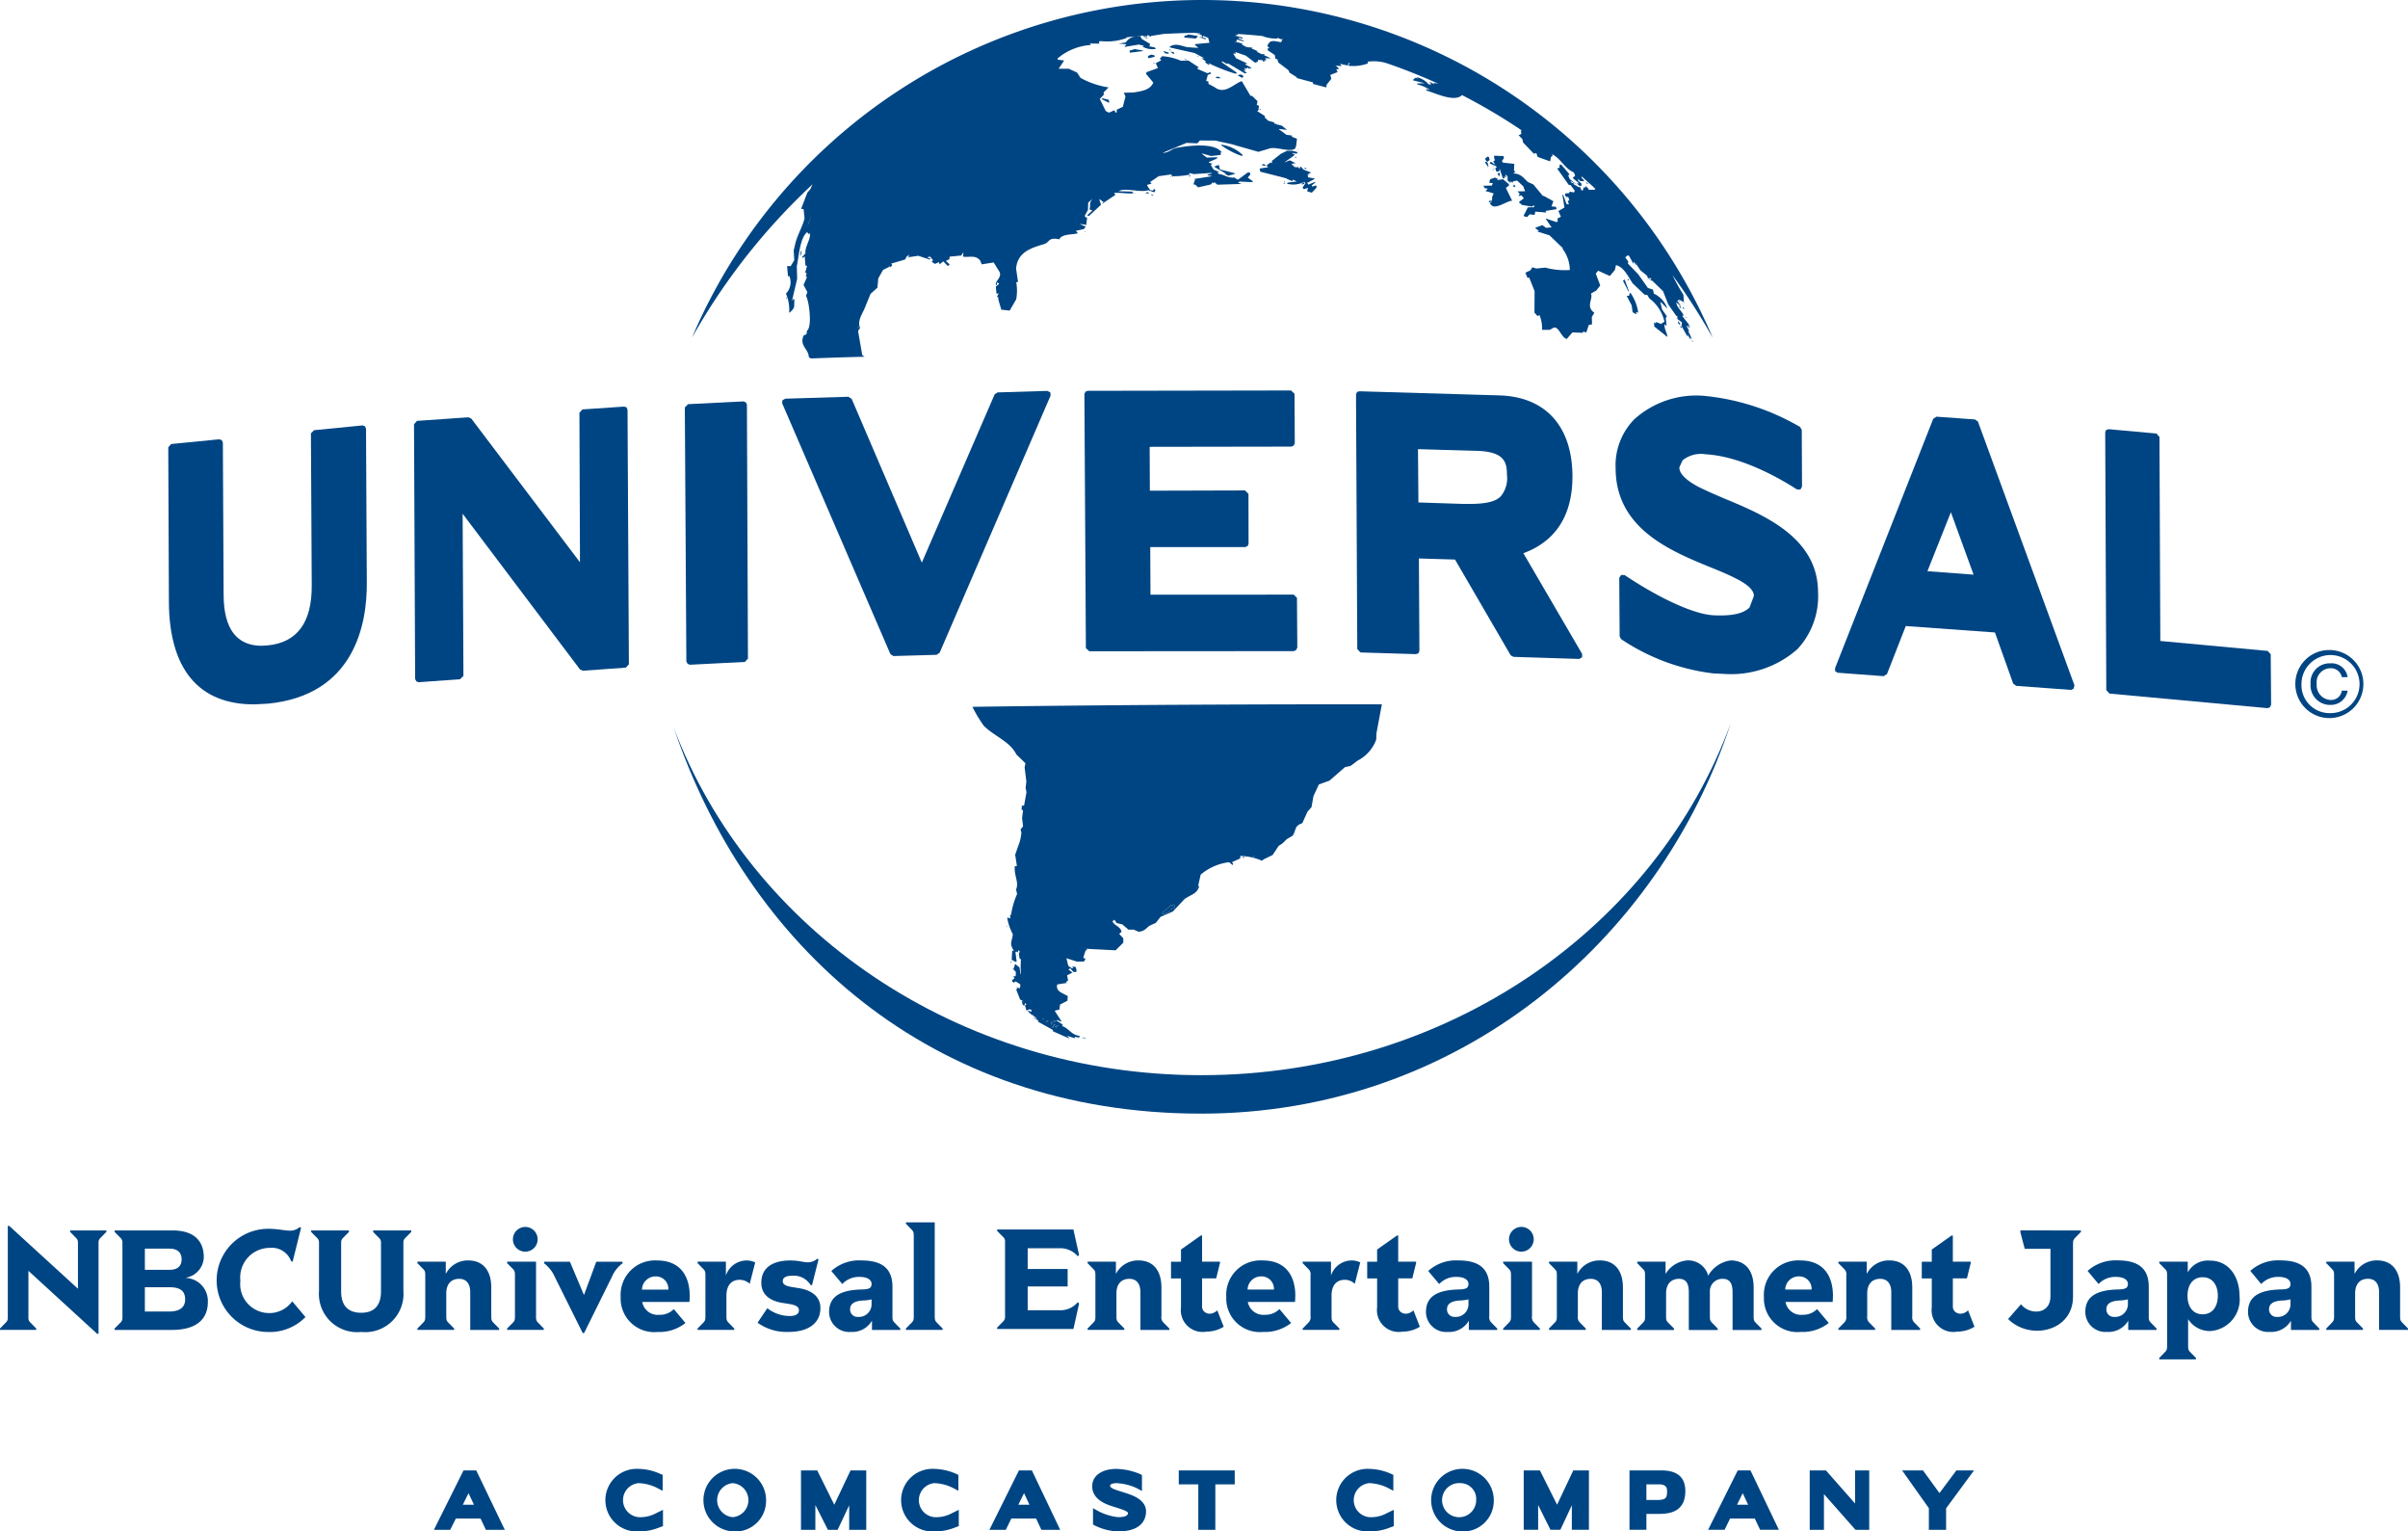 <svg xmlns="http://www.w3.org/2000/svg" width="64.255mm" height="40.852mm" viewBox="0 0 182.14 115.8"><defs><style>.a{fill:#004583;}</style></defs><title>logo_ubc</title><path class="a" d="M38.183,115.679H36.75l-.4-.852H34.482l-.43.852H32.82l2.24-4.491h.964ZM35.009,113.78h.842l-.412-.872Zm13.297,2.02a2.369,2.369,0,1,1,0-4.729,4.142,4.142,0,0,1,1.649.382l.168.073v1.2l-.413-.211a3.378,3.378,0,0,0-1.403-.366,1.29,1.29,0,0,0,0,2.571,2.509,2.509,0,0,0,1.326-.301l.515-.253v1.234l-.249.09a4.069,4.069,0,0,1-1.592.309m7.121,0a2.369,2.369,0,1,1,2.518-2.362A2.32,2.32,0,0,1,55.427,115.8m0-3.65a1.29,1.29,0,0,0,0,2.571,1.29,1.29,0,0,0,0-2.571m10.097,3.529h-1.292v-1.855l-.874,1.855H62.622l-.948-1.874v1.874H60.586v-4.491h1.23l1.289,2.593,1.229-2.593h1.189Zm5.151.121a2.369,2.369,0,1,1,0-4.729,4.272,4.272,0,0,1,1.663.382l.153.073v1.2l-.402-.211a3.384,3.384,0,0,0-1.414-.366,1.291,1.291,0,0,0,0,2.571,2.482,2.482,0,0,0,1.33-.301l.517-.253v1.234l-.251.09a4.077,4.077,0,0,1-1.596.309m9.518-.121H78.77l-.4-.852h-1.874l-.417.852h-1.24l2.233-4.491h.98ZM77.027,113.78h.84l-.408-.872Zm7.542,2.02a4.254,4.254,0,0,1-1.74-.44l-.153-.08v-1.236l.408.225a4.184,4.184,0,0,0,1.485.452c.346,0,.752-.054.752-.311,0-.142-.597-.329-.997-.45l-.059-.02c-.531-.159-1.651-.52-1.651-1.553,0-.797.719-1.315,1.843-1.315a4.921,4.921,0,0,1,1.768.386l.153.076v1.207l-.402-.215a4.074,4.074,0,0,0-1.519-.376c-.286,0-.492.084-.492.192,0,.192.443.321.868.452.147.049.299.094.439.143.423.143,1.414.482,1.414,1.356,0,.454-.206,1.507-2.117,1.507m7.358-.121H90.639v-3.437H89.161v-1.055h4.234v1.055H91.928Zm11.642.121a2.368,2.368,0,1,1,0-4.729,4.243,4.243,0,0,1,1.669.382l.153.073v1.2l-.4-.211a3.429,3.429,0,0,0-1.422-.366,1.291,1.291,0,0,0,0,2.571,2.446,2.446,0,0,0,1.332-.301l.525-.253v1.234l-.247.09a4.129,4.129,0,0,1-1.61.309m6.899,0a2.369,2.369,0,1,1,2.521-2.362,2.321,2.321,0,0,1-2.521,2.362m0-3.65a1.29,1.29,0,1,0,1.189,1.288,1.193,1.193,0,0,0-1.189-1.288m9.717,3.529h-1.292v-1.855l-.868,1.855h-.748l-.933-1.874v1.874h-1.09v-4.491h1.225l1.298,2.593,1.226-2.593h1.183Zm4.348,0h-1.279v-4.491h2.426c1.195,0,1.798.529,1.798,1.557,0,1.554-1.14,1.73-1.992,1.73h-.952Zm0-2.254h.74c.73,0,.825-.129.825-.681,0-.232-.069-.502-.599-.502h-.967Zm10.021,2.254h-1.419l-.402-.852h-1.869l-.419.852h-1.245l2.242-4.491h.964ZM131.39,113.78h.838l-.41-.872Zm9.997,1.899h-1.038l-2.387-2.703v2.703h-1.077v-4.491h1.229l2.202,2.499v-2.499h1.071Zm5.815,0h-1.304v-1.637l-2.022-2.854h1.58l1.244,1.712,1.279-1.712h1.334l-2.112,2.867Z"/><path class="a" d="M95.575,64.986l.686-.335.462-.699c.428-.225.395-.35.693-.552l.363-.208c.305-.497.104-.724.726-.946l.393-.87.304-.344.149-.838.409-.877.803-.29L101.742,58l.413-.084.541-.406a2.896,2.896,0,0,0,1.4-1.582l.017-.474.41-2.195c-17.775-.024-30.966.189-30.966.189a9.556,9.556,0,0,0,.866,1.444c.769.765,1.986,1.183,2.454,2.158l.685.664-.061.309.133,1.07-.059.495.069.316L77.459,60.916h-.164l-.022.329h.112l-.077.625.077.611-.188.234.06.241a3.349,3.349,0,0,1-.243,1.022l-.226.652.131.854-.161.022c-.055.774.331,1.189.096,1.764l.08.329a6.113,6.113,0,0,0-.462,1.594l-.062-.041.002.297-.21-.066-.015.03a4.037,4.037,0,0,0,.419,1.22c-.017.499-.305.646.054,1.212v.088l-.097-.075-.039.719.319.164.055-.027-.09-.721.056-.041.137.064h.03l-.04-.082.04-.088.123.127-.086.092.045.398.11.086a7.482,7.482,0,0,0,0,1.107h-.034l-.076-.507-.331-.262-.129.417.19.185-.02.33H76.66v.009l.071.147-.174.148v.09l.145.097.105-.104.403.235-.08-.029.058.097-.058.23-.241-.09v.022l.086.067-.112.076.294.76.307.165-.17-.051v.022l.064.278.106.051.103-.208.067.157h-.09l-.013.028.102.391.281-.095.131.095-.043.09-.227-.066-.03.038.357.323-.058-.09.398.323v.026l-.371-.17.476.299-.028.079,1.124.621-.024.088,1.261.559v-.02l-.164-.183.578.183v-.102l.321.049h.02l.022-.049v-.08c-.636-.067-.83-.603-1.328-.739l.067-.1-.456-.304-.053-.011.073-.039.339.129V77.24l-.511-.791.031-.04.311-.065.051-.385.556-.286.031-.347c-.391-.256-.93-.338-.8-.885l.63-.103h.098l-.071-.084.166-.106-.076-.397.402-.21-.275-.219-.035-.019.15-.079.229.264.19.012.064-.061-.064-.284-.055-.062-.235.021.1.1v.013l-.163-.039-.219-.157-.141-.574.805.259.533-.014.123-.245-.09.034-.094-.094.184-.55.086.026h.02l-.043-.128,2.196.114.582-.578v-.331l-.311-.333.181-.162c-.097-.408-.516-.443-.685-.769l.077-.102.069-.035.166.25.431.1.46.395h.397l.376.161c.453-.039.55-.255.827-.457l.469-.211.369-.464.918-.395.879-.934c.436-.335.962-.384,1.115-.971l-.073-.047.188-.84a4.104,4.104,0,0,1,2.142-.939l.28.217.038-.165-.096-.011v-.041l.634-.292v-.182a4.349,4.349,0,0,1,1.641.363ZM78.899,77.081l-.039-.053.013-.015.1.041Zm.182.204.139-.102.074.028h.041Zm.634.685-.031-.041h.045Zm.335-.4v.008l-.204.06v.009l.118.171-.206-.247-.052-.028-.069.155-.057-.015-.082-.476.159.249Zm-.208-.357.019.051-.079.049L79.706,77.24l-.04-.028.057-.028ZM82.126,71.81l-.123-.176.123.157Zm6.739-3.19-.35.164v.114l-.494.229-.113-.071v-.011l.632-.584.325-.049Zm1.648-1.414.011-.069.028.015Zm.039-.122.024-.06H90.59Zm4.218-2.265.017-.09h.108Z"/><polygon class="a" points="61.154 16.954 61.363 16.284 61.138 16.954 61.154 16.954"/><polygon class="a" points="60.644 19.004 60.586 18.963 60.519 19.292 60.541 19.339 60.556 19.339 60.644 19.004"/><polygon class="a" points="59.467 22.463 59.45 22.496 59.495 22.582 59.528 22.575 59.467 22.463"/><polygon class="a" points="127.199 24.809 127.199 24.721 127.097 24.645 127.105 24.739 127.199 24.809"/><polygon class="a" points="65.002 24.823 64.906 24.67 64.906 24.854 65.002 24.85 65.002 24.823"/><polygon class="a" points="128.028 25.854 128.058 25.806 127.951 25.712 128.028 25.854"/><polygon class="a" points="94.771 64.818 94.896 64.729 94.787 64.729 94.771 64.818"/><polygon class="a" points="94.035 64.861 94.147 64.861 94.147 64.85 94.053 64.771 93.992 64.805 94.035 64.861"/><polygon class="a" points="94.288 64.796 94.243 64.796 94.243 64.845 94.288 64.796"/><polygon class="a" points="90.553 67.083 90.59 67.023 90.577 67.023 90.553 67.083"/><polygon class="a" points="90.514 67.205 90.553 67.15 90.524 67.136 90.514 67.205"/><polygon class="a" points="87.911 69.042 87.911 69.055 88.022 69.126 88.516 68.897 88.516 68.783 88.865 68.619 88.865 68.411 88.54 68.46 87.911 69.042"/><polygon class="a" points="76.176 70.068 76.188 70.037 76.135 69.997 76.124 70.037 76.176 70.068"/><polygon class="a" points="82.126 71.81 82.126 71.791 82.003 71.634 82.126 71.81"/><polygon class="a" points="77.044 72.212 76.936 72.212 77.014 72.253 77.044 72.227 77.044 72.212"/><polygon class="a" points="76.445 72.771 76.524 72.771 76.524 72.741 76.395 72.71 76.445 72.771"/><polygon class="a" points="76.57 73.252 76.625 73.252 76.57 73.186 76.57 73.252"/><polygon class="a" points="76.788 73.514 76.772 73.554 76.823 73.554 76.788 73.514"/><polygon class="a" points="78.86 77.028 78.899 77.081 78.973 77.055 78.873 77.014 78.86 77.028"/><polygon class="a" points="79.22 77.184 79.081 77.285 79.335 77.212 79.294 77.212 79.22 77.184"/><polygon class="a" points="79.666 77.212 79.706 77.24 79.784 77.311 79.861 77.263 79.842 77.212 79.723 77.184 79.666 77.212"/><polygon class="a" points="79.498 77.206 79.58 77.682 79.637 77.696 79.706 77.541 79.758 77.569 79.964 77.816 79.846 77.645 79.846 77.635 80.05 77.577 80.05 77.569 79.657 77.455 79.498 77.206"/><polygon class="a" points="79.715 77.97 79.729 77.929 79.684 77.929 79.715 77.97"/><polygon class="a" points="82.068 78.53 82.105 78.482 81.797 78.439 82.068 78.53"/><polygon class="a" points="90.588 2.77 90.588 2.716 89.901 2.611 89.597 2.716 89.578 2.811 89.578 2.838 90.448 2.914 90.588 2.77"/><polygon class="a" points="94.299 3.494 94.272 3.455 94.253 3.494 94.299 3.494"/><polygon class="a" points="85.446 3.825 85.461 3.984 86.436 3.864 86.466 3.825 85.816 3.715 85.446 3.825"/><polygon class="a" points="88.43 3.739 88.43 3.797 88.575 3.797 88.575 3.782 88.43 3.739"/><polygon class="a" points="88.16 4.046 88.366 4.057 88.403 4.046 88.403 3.976 88.029 3.868 88.011 3.907 88.16 4.046"/><polygon class="a" points="88.808 4.066 88.834 4.021 88.763 3.943 88.525 3.895 88.729 4.066 88.808 4.066"/><polygon class="a" points="87.1 4.124 86.873 4.214 86.817 4.302 86.883 4.401 87.3 4.302 87.377 4.214 87.1 4.124"/><polygon class="a" points="90.665 4.274 90.665 4.252 90.59 4.252 90.59 4.304 90.665 4.274"/><polygon class="a" points="89.817 4.534 89.529 4.412 89.707 4.534 89.817 4.534"/><polygon class="a" points="87.38 4.809 87.38 4.79 87.197 4.777 87.24 4.809 87.38 4.809"/><polygon class="a" points="91.355 5.45 91.319 5.45 91.319 5.488 91.355 5.45"/><polygon class="a" points="93.583 5.621 93.461 5.572 93.583 5.644 93.583 5.621"/><polygon class="a" points="93.641 5.688 93.641 5.709 93.949 5.887 94.049 5.811 93.992 5.679 93.806 5.632 93.641 5.688"/><polygon class="a" points="91.997 5.834 91.957 5.901 92.277 5.926 92.3 5.877 92.184 5.815 92.064 5.791 91.997 5.834"/><path class="a" d="M127.704,25.029l.053.029v-.052l-.184-.353.028-.028.178.176.026.008-.12-.286.247.245-.69-.876.1-.037c-.071-.292-.502-.558-.55-.991l.013.005.323.279h.024l-.278-.397.131-.094.337.172.035.198-.041-.733-.31-.507c-.186-.336-.357-.642-.511-.971a46.674,46.674,0,0,1,3.04,4.738,41.947,41.947,0,0,0-77.214-.021,47.964,47.964,0,0,1,9.124-11.602c-.055.117-.112.231-.157.35l-.243.292-.47,1.22.188.017.072.699c-.121.548-.516,1.222-.681,1.837l-.14.586.043.746-.272.445h-.27l.069.781.094-.045a1.223,1.223,0,0,1-.249,1.342,3.085,3.085,0,0,1,.245,1.404v.022l.045.008c.425-.421.307-.363.348-.913l-.041-.153-.1.135H59.916l.38-1.62L60.27,20.123c.153-.674.227-2.149.795-2.578l.078.157.105-.069c.119.4-.378.999-.326,1.526l-.262.29.073.051.137-.116.052.692.062.009.056.038-.135.48.108.061-.069.272.105-.01-.268.619.29.543-.11.288c.228.307.497,2.33.08,2.628l-.037.26-.227.118c-.315.779.376.991.402,1.616l.147.106s2.559-.098,4.072-.129l-.178-.122-.316-1.825.157-.23c-.229-.484.12-1.001.321-1.44l.463-1.135.523-.472.061-.694.363-.646.426-.214.075-.121-.032.133.128-.043.1-.124L67.415,19.93l1.051-.31.108-.217.18-.129.026.021-.098.104.098.042.681-.102.825.28h.067v-.102h-.161l-.025-.067.186-.051.228.29-.045.022-.064.079.243.164.312-.133.045.167.275-.227.299.303.06.041H71.73l.098-.117-.243-.221-.033-.041.262-.128.015-.19.885-.088.088-.161.064-.054-.013.303c.511.065.897-.141,1.273.27l.133.31.901-.142.445.713c.189.44-.337.654-.278.995l.052.013.038-.185.052-.019.103.11-.247.19.043.513.123.054.034-.086.02.032-.153.292.099-.034.034.258.213.725.636.067.492-.854a3.668,3.668,0,0,0,.004-1.279l.133-.047-.147-.993c.11-1.24,1.107-1.555,2.103-1.848.475-.144.299-.55,1.161-.365.215-.417.94-.342,1.371-.447l.017-.05-.117-.133V17.45l.604-.135.122-.182-.417-.178v-.02l.439.061v.191l.09-.734-.143-.034-.028-.121.236-.427.017-.544.316-.294c-.266.374-.126.382-.21.811l.21.069-.359.337-.026.047.12.035.918-.848-.143-.438.329.227-.098.106v.026l1.005-.672L84.3,14.643l-.02-.051c.421-.049,1.022.076,1.461.022l-.11-.127-1.011-.026c.416-.307,1.673.131,2.221-.079l.46.157.094-.133-.067-.121-.141.129-.19-.032-.227-.35v-.054l.331-.09-.104-.128.647-.438.953-.135.055.135a6.169,6.169,0,0,0,1.351-.121l-.077-.126.376.09,1.324-.09.049.036-.317.086-.036.047.367.078c-.433.067-.874.144-1.324.2l-.016.051.155-.041-.106.041-.133.374.133.01.231.211.963-.221.125-.157.04.071.101-.082.227.189,1.79-.058H93.92l-.279-.098.122-.082.985.043v-.075l-.359-.264v-.017l.182-.221-.031-.144-.144-.02-.767.561-.264-.17c-.524.054-.737-.223-1.181-.27l-.103-.122.103.006L92.202,13l-.411-.18-.206-.35.11-.096-.25-.066V12.25l.591-.257.039-.078v-.024l-.793.024-.339-.258-.033-.057.701.2.73-.09v-.054l-.022-.141.088.021v-.021c-.552-.76-2.553-.499-3.408-.333-.348.049-.587.382-1.055.374l1.803-.752.819.034.196-.216,1.195.008c.535.151,1.029.2,1.566.378l1.662.472.76-.227c.55-.237,1.665.346,2.058-.063l-.026-.118.053.028.072-.606-.395-.159.024-.086-.421-.056-.57-.415V9.751l.609.071-.389-.32-.423-.104v-.03l-.069-.041.032.066-.064-.013-.066-.128-.447-.125-.253-.239.008-.114L95.091,8.4l.095-.051.04-.35-.169-.071.064-.273-.413-.404-.125-.01-.653-1.103c-.565.155-1.285,1.062-2.058.453l-.464-.247-.009-.2L91.23,6.132l.126-.461.256-.106L91.544,5.46l-.211.078-.745-.325L90.565,5.18V5.147l.112-.033V5.092l-.776-.509-.581.009A4.192,4.192,0,0,0,87.908,4.25l-.146.143-.02.079.104.08-.421.225.159.37L86.74,5.45l-.061.124.556.675c-.245.541-.799.631-1.482.743l-.709.019H84.999l.133.284-.202.782-.46.215V8.496l-.084.022L84.29,8.337l-.405.182L83.642,8.4l-.455-.922.305-.316-.017-.17.378-.384a6.284,6.284,0,0,1-2.125-.722l-.258-.4-.64-.292-.707.004h-.051l.419-.621-.492-.069.012-.103A4.333,4.333,0,0,1,82.52,3.4l-.084-.112.711.012-.018-.167c.045-.009.092-.019.142-.024a4.304,4.304,0,0,0,1.929-.23V2.824c.331-.041.666-.074.999-.108l-.022.034a1.068,1.068,0,0,0-1.027.456l-.536.09.602.049-.082.078-.08.127,1.094-.183.4.108-.131.047a1.514,1.514,0,0,0,1.018.174l-.084-.106-.417-.09.064-.173-.64-.389-.114-.227c.065-.007.135-.011.2-.021l.321.247.028-.06.02-.03-.09.03-.153-.176V2.683l.223.112-.02-.135c.022-.002.045-.006.065-.006l.204.141V2.722l.959-.155c.78-.041,1.571-.073,2.378-.082l.4.048L90.8,2.581h-.275l.363.073.056.161-.301-.038.542.204.014-.09L90.97,2.843l.026-.133.387.15.103.372-1.078.104-.031.053.249.215v.015L89.834,3.57c-.491-.086-.862-.338-1.352-.048l.011.067.885.203.977.214.748.405-.227-.007.353.25-.084.049.266.196.088.01-.088-.12V4.773a13.357,13.357,0,0,0,2.043.801l.007-.002.085-.061V5.486l-1.115-.762-.006-.097.427.233V4.773c.406.235.889.531,1.296.77l.128-.022h.035V5.507l-.318-.229.182.069h.037l-.086-.18.026-.041.075.086.162-.108.13.151h.011l-.047-.097h.159l.008-.043L94.211,4.89l-.037-.053.151-.011V4.79l-.832-.389-.213-.35h.174l.029-.045-.088-.086.831.282L94.93,4.74l.243-.085L95.12,4.607l.053-.079.344.024v.084l.163.012-.062-.096.088.013.076-.019-.088-.145.443.011-.542-.25.076-.066h-.237l-.384-.189.09-.035-.434-.191-.043-.041.096-.039-.466-.037-.365-.2.055-.067-.552-.151V3.133l.129-.026-.015-.125.495.139.061-.036-.417-.164.022-.071.257.071.019-.012.009-.07-.579-.146.228-.076.008-.026-.088-.026c.666.041,1.324.094,1.978.163l.022.027a2.802,2.802,0,0,0,1.089.155V2.879l-.056-.026a.526.526,0,0,1,.056.006l.275.123.101-.064-.125.274c-.486-.073-.854-.253-1.04.297l.155.139-.11.026-.022.142.544.367.041.282.145.028.082.256.758.572.088.194.544.341v.064l1.22.329.022.122.954.248.062-.011-.015-.155.376-.477-.079-.29.554-.216-.11-.217.143.004.064-.053-.206-.196-.043-.007V4.961l.4.035.045-.024-.103-.104.025-.034.552.122.052-.18.103-.02-.103.176.016.041a3.238,3.238,0,0,0,1.439-.17V4.663a3.407,3.407,0,0,1,1.375.096c1.365.464,2.688.995,3.981,1.578l-.357-.072-.015.011.06.098-.376-.198v.027l.131.141v.03l-.183.009a1.654,1.654,0,0,0-.928-.548l.117.118-.178-.081-.186.148-.02.052.893.223-.556.014-.025.035.025.039a2.794,2.794,0,0,1,.876.374l.033.045-.239-.065-.026.021.061.094c.622.176,2.123.913,2.667.337a43.602,43.602,0,0,1,4.514,2.667l-.059.039.036.234-.206.094.288.307.047.243.819.853.182-.058.101.297.944.337.067-.342.131-.071-.048-.103v-.025c.646.307.969,1.103,1.649,1.376l.096.243-.186.182.482.396-.153.012v.021l.182.162.151.004v-.176l-.27-.239.036-.084-.131-.161.256.29.272.017h.029v-.062l-.19-.217.018-.082c.343.305.692.615,1.027.926l-.016.056-.101.026-.384-.006-.039-.099-.198-.193.002.133-.133-.027-.082.25-.098-.022-.08-.213-.105-.078.034.086-.443-.255.022-.051-.217-.091-.024-.036.024-.054.456.291-.554-.448-.133-.331.086.056.021-.099-.619-.721-.143.051.033.2h-.082l-.11.051.87,1.228.151.03.307.411-.047.137-.35-.059v.104l-.312.033-.037.1.09.153.168.015.086.257-.108.027-.026-.013.096.288-.18-.028-.247-.679-.041-.021h-.024l.153.963-.456.266.189.433-.256.127.013.217-.078.064-.805-.272-.009.035.357.533.068.078v.021l-.417.034-.274-.202-.527.192h-.04l.309.257-.149.022.946.299,1.111,1.066-.11-.094-.035.017a2.735,2.735,0,0,1,.572,1.632,5.594,5.594,0,0,1-1.851-.18l-.687.067-.302-.09-.138.23-.296.135-.09.049.17.402.116-.049.411,1.034-.009,1.626.237.262.141-.082a2.641,2.641,0,0,1,.198,1.12h.587l.26-.153c.406-.18.599.752,1.02.842l.431-.496.778.034.047-.104.219.083.191-.576.245-.043-.015-.561.192-.318c-.69-.471-.065-1.069-.26-1.447l.407-.235.298-.38-.337-.896.178-.221.883.4.384-.458.072-.32v-.043c.608.112.98.956,1.272,1.377l.903.858.2.017.159.263a3.027,3.027,0,0,1,1.143,1.762l-.266.17-.359-.143-.047.099-.097-.071H125.11l.019.309.965.771h.028c-.043-.349-.225-.517-.225-.938l.143.098h.02l-.062-.576.083-.128-.361-.514-.123-.526.035-.031.49.492a1.946,1.946,0,0,0-1.027-1.134l-.064-.305-.382-.122-.738-1.042-.774-.804.022-.157-.225-.316.182-.144.088.011.323.578.045.018.019-.159.116.247.06.045-.08-.2.389.582.574.468-.095-.032.166.217.112.008-.112-.101.034-.012.138.094.016.049-.129.039.2.067.813.785.393,1.003.619.885.069-.017V24.12l.35.252-.037.274.411.733.064.059h.024l-.039-.161h.015l.161.359.045.02-.045-.18.129.159.03.006-.335-.707Zm-66.55-8.075h-.017l.226-.67Zm3.848,7.869V24.85l-.096.004V24.67Z"/><polygon class="a" points="83.303 7.485 83.867 7.769 83.894 7.769 83.875 7.546 83.419 7.44 83.303 7.485"/><polygon class="a" points="95.336 8.294 95.373 8.237 95.253 8.229 95.316 8.294 95.336 8.294"/><path class="a" d="M92.367,10.979a5.796,5.796,0,0,0,1.571.816l.035-.021.012-.064a2.841,2.841,0,0,0-1.601-.77Z"/><polygon class="a" points="98.191 11.309 98.162 11.371 98.24 11.309 98.191 11.309"/><path class="a" d="M115.564,15.679l-.315.624v.038l.26.072.2-.211.368.053.049-.253.762.061h.072l-.054-.114.81-.129.017-.052-.039-.124-.339-.041.141-.389-.713-.392-.084-.013-.72-.862-.414-.186c-.372-.351-.546-.638-1.108-.648l.17-.116-.11-.098.022-.509-.862-.093-.071-.128.153-.213-.037-.153-.707-.03v.163l.062.196-.062.021-.067.045.129.223v.026l-.309-.227-.092.135.494.215.035.1-.106.058.086.253.217-.028.016-.114v-.041h.029l.23.689h.101l.025-.043-.049-.118.148.094h.018l-.065-.227.176.133.006.329.217.182h.026L114.22,13.75v-.035l.225.095-.015-.095.329-.061.466.445.131.365-.57.005.174.195-.094.11.022.045.184-.055.192.227-.305.232-.071.079.237.192.737.129.185-.103-.012.149Z"/><path class="a" d="M99.256,14.107l-.029-.094.235-.189.033-.042-.033-.029-.501.211-.055-.102-.058-.017.559-.296.045-.053-.511-.086-.025-.23.258-.133-.591-.225-.171-.215-.086.017.041.09-.14-.004-.065-.103-.1.058-.232-.084.052-.081H97.76l-.032-.031V12.375l.266-.028v-.009l-.432-.217-.429.168.698-.494.101-.117-.182-.075V11.56l.312.064.065-.051.01-.07L97.76,11.4h-.41l-.467.231-.672.531v.17l-.118-.043-.299.227.131.129-.644.101.045.236,2.068.527h-.099l.458.189.034-.11.313.128-.707.095-.043.079a1.777,1.777,0,0,0,1.31-.144l.086.11-.225.329.096.12.323-.1-.07.261.355.104.36-.386-.017-.17Z"/><polygon class="a" points="112.509 12.231 112.675 12.097 112.621 11.868 112.509 11.846 112.323 12.005 112.426 12.185 112.509 12.231"/><polygon class="a" points="97.95 11.846 98.003 11.801 97.956 11.801 97.95 11.846"/><polygon class="a" points="112.509 12.549 112.589 12.56 112.509 12.278 112.403 12.231 112.323 12.278 112.509 12.549"/><polygon class="a" points="98.003 11.958 98.057 11.945 98.057 11.913 97.932 11.887 98.003 11.958"/><polygon class="a" points="118.313 12.645 118.341 12.704 118.378 12.708 118.313 12.645"/><polygon class="a" points="113 12.645 113.022 12.6 112.946 12.56 113 12.645"/><polygon class="a" points="112.509 12.635 112.589 12.609 112.589 12.583 112.509 12.583 112.509 12.635"/><polygon class="a" points="112.952 12.775 112.952 12.796 112.987 12.824 113.006 12.824 113.024 12.765 112.987 12.765 112.952 12.775"/><polygon class="a" points="112.894 12.89 112.946 12.89 112.894 12.828 112.894 12.89"/><polygon class="a" points="95.508 12.414 95.474 12.438 95.449 12.502 95.766 12.538 95.651 12.422 95.508 12.414"/><polygon class="a" points="98.68 12.765 98.854 12.771 98.7 12.667 98.68 12.765"/><polygon class="a" points="113.433 13.333 113.445 13.022 113.268 13.182 113.433 13.333"/><polygon class="a" points="113.285 13.049 113.268 13.071 113.268 13.096 113.308 13.099 113.337 13.08 113.285 13.049"/><polygon class="a" points="92.24 12.693 92.206 12.499 92.141 12.481 91.89 12.575 91.869 12.626 92.676 13.102 92.715 13.182 92.904 13.286 93.391 13.151 93.409 13.125 93.409 13.102 92.3 12.82 92.24 12.693"/><path class="a" d="M113.917,14.193l.217-.157v-.11l-.447-.372-.443.061.042-.103-.21-.083-.357.124-.08.26.28.041-.082.182-.636.006.088.135-.075.027.32.065-.171.173.619.187-.114.255v.142l-.031.161-.188-.006-.045.116.264-.045-.174.106c.294.676,1.265-.204,1.686-.178l-.46-.939Z"/><polygon class="a" points="99.039 13.258 98.996 13.202 98.961 13.276 99.039 13.258"/><polygon class="a" points="119.966 13.754 120.004 13.862 120.172 13.911 119.966 13.754"/><polygon class="a" points="89.922 13.339 89.967 13.366 90.061 13.254 90.001 13.254 89.922 13.339"/><polygon class="a" points="114.473 14.077 114.485 14.148 114.605 14.116 114.618 14.055 114.499 13.948 114.473 14.077"/><polygon class="a" points="88.553 13.392 88.591 13.348 88.525 13.276 88.553 13.392"/><polygon class="a" points="88.663 13.419 88.712 13.372 88.663 13.372 88.663 13.419"/><polygon class="a" points="97.104 13.709 97.151 13.803 97.21 13.765 97.104 13.709"/><polygon class="a" points="98.671 13.877 98.671 13.81 98.59 13.803 98.493 13.866 98.469 13.942 98.547 13.942 98.671 13.877"/><polygon class="a" points="97.104 13.825 97.081 13.866 97.151 13.887 97.21 13.877 97.104 13.825"/><polygon class="a" points="97.204 13.942 97.234 13.887 97.204 13.887 97.204 13.942"/><polygon class="a" points="118.455 14.954 118.455 15.013 118.507 15.013 118.455 14.954"/><polygon class="a" points="87.279 14.238 87.236 14.238 87.236 14.281 87.279 14.238"/><polygon class="a" points="86.67 14.569 86.67 14.61 86.913 14.635 86.913 14.61 86.791 14.524 86.67 14.569"/><polygon class="a" points="85.88 14.625 85.91 14.625 85.835 14.569 85.88 14.625"/><polygon class="a" points="87.066 14.735 87.189 14.775 87.218 14.782 87.234 14.739 87.096 14.688 87.066 14.735"/><polygon class="a" points="82.02 17.541 82.1 17.541 82.042 17.491 82.02 17.541"/><polygon class="a" points="68.64 19.539 68.728 19.474 68.683 19.466 68.64 19.539"/><polygon class="a" points="124.667 21.142 124.626 21.075 124.626 21.139 124.667 21.142"/><polygon class="a" points="123.159 21.999 123.204 22.048 123.225 22.048 122.828 20.975 122.886 21.139 122.759 21.225 123.159 21.999"/><polygon class="a" points="123.159 21.092 123.116 21.11 123.116 21.184 123.225 21.185 123.159 21.092"/><path class="a" d="M123.268,22.152l-.043.215h-.184l.378.724.073.52.282.157-.013-.185.135.057h.018a3.419,3.419,0,0,0-.564-1.463Z"/><polygon class="a" points="126.993 22.796 127.061 22.843 126.993 22.7 126.993 22.796"/><polygon class="a" points="127.252 22.975 127.187 22.876 127.224 22.975 127.252 22.975"/><polygon class="a" points="127.07 23.303 127.152 23.233 127.025 23.113 127.07 23.233 126.993 23.156 127.07 23.303"/><polygon class="a" points="127.278 23.297 127.377 23.379 127.377 23.28 127.278 23.224 127.278 23.297"/><polygon class="a" points="127.598 24.057 127.502 23.94 127.502 24.006 127.598 24.057"/><polygon class="a" points="126.934 24.443 127.005 24.52 127.07 24.545 127.097 24.5 126.934 24.264 126.934 24.443"/><path class="a" d="M90.876,81.301c-18.442,0-34.144-10.967-39.918-26.29C56.504,71.453,70.307,84.208,90.853,84.208c19.349,0,34.631-12.928,40.072-29.553-5.664,15.499-21.461,26.645-40.05,26.645"/><path class="a" d="M27.605,32.227l-.189-.058-3.662.36-.236.238.062,11.541c.005,2.766-1.105,4.279-3.337,4.494l-.453.028c-1.897,0-2.865-1.296-2.875-3.829l-.058-11.529-.073-.185-.194-.071-3.642.359-.221.247.048,11.674c.02,5.078,2.239,7.765,6.43,7.765l1.06-.053c6.531-.642,7.498-5.989,7.48-9.115l-.06-11.672Z"/><polygon class="a" points="47.39 30.796 47.198 30.745 44.058 30.957 43.828 31.209 43.869 42.517 35.648 31.65 35.433 31.554 31.539 31.824 31.316 32.083 31.4 51.326 31.484 51.517 31.658 51.586 31.672 51.586 34.801 51.36 35.054 51.105 34.993 38.847 43.869 50.619 44.096 50.717 47.335 50.484 47.568 50.237 47.466 30.984 47.39 30.796"/><polygon class="a" points="52 50.182 52.166 50.264 52.186 50.264 56.342 50.053 56.575 49.8 56.497 30.608 56.42 30.424 56.236 30.352 52.045 30.561 51.8 30.809 51.916 50.015 52 50.182"/><polygon class="a" points="59.185 30.263 59.162 30.491 67.35 49.461 67.575 49.607 67.587 49.607 70.84 49.514 71.073 49.36 79.466 29.913 79.447 29.672 79.22 29.558 75.46 29.672 75.235 29.817 69.727 42.542 64.42 30.16 64.171 30.001 59.403 30.146 59.185 30.263"/><polygon class="a" points="82.105 29.615 82.023 29.797 82.136 49.007 82.392 49.246 97.874 49.235 98.046 49.145 98.128 48.966 98.102 45.204 97.855 44.963 87.022 44.967 87.004 41.366 94.192 41.366 94.37 41.295 94.441 41.109 94.434 37.345 94.174 37.084 86.975 37.104 86.961 33.788 97.672 33.771 97.855 33.697 97.936 33.517 97.917 29.776 97.651 29.525 82.275 29.552 82.105 29.615"/><path class="a" d="M114.267,49.551l.215.118,4.98.157.21-.133v-.247l-4.444-7.614c1.768-.651,3.713-2.153,3.711-5.805-.008-3.793-2.031-6.03-5.537-6.13l-10.577-.311-.178.05-.079.182.096,19.263.241.254,4.199.127.186-.065.073-.185-.038-6.984,2.732.082Zm-6.979-11.558-.032-4.03,4.487.129c2.058.066,2.241.877,2.241,1.794a2.149,2.149,0,0,1-.458,1.633c-.384.411-1.128.585-2.391.585h-.443Z"/><path class="a" d="M130.497,37.724c-.776-.325-1.485-.64-2.074-.935-.934-.511-1.397-.982-1.399-1.448l.247-.535a2.209,2.209,0,0,1,1.751-.454c2.88.159,6.004,2.076,6.889,2.652l.268.018.125-.227L136.284,32.5l-.129-.217a17.766,17.766,0,0,0-7.117-2.337,7.003,7.003,0,0,0-5.411,1.749,4.973,4.973,0,0,0-1.422,3.721c.015,4.549,4.132,6.23,7.134,7.463.707.286,1.369.556,1.931.848.954.475,1.394.905,1.394,1.337l-.331.87c-.458.466-1.351.66-2.74.589-1.457-.08-4.027-1.245-6.71-3.041l-.26-.006-.143.212.029,4.442.118.202a15.909,15.909,0,0,0,6.966,2.588l.797.038a7.597,7.597,0,0,0,5.564-1.869,5.87,5.87,0,0,0,1.562-4.332c-.02-4.096-4.062-5.804-7.018-7.033"/><path class="a" d="M149.387,31.716l-2.91-.209-.249.162-7.426,18.856.008.238.194.106,3.472.26.253-.155,1.423-3.635,6.745.486,1.381,3.87.228.167,4.14.305h.022l.182-.098.061-.246-7.301-19.947ZM145.79,43.191l1.774-4.461,1.717,4.723Z"/><polygon class="a" points="171.756 49.473 171.53 49.22 163.406 48.468 163.341 33.04 163.114 32.782 159.497 32.453 159.299 32.515 159.237 32.711 159.319 52.185 159.561 52.446 171.506 53.547 171.521 53.547 171.698 53.479 171.786 53.286 171.756 49.473"/><path class="a" d="M176.218,49.152a2.573,2.573,0,1,1-2.599,2.562,2.555,2.555,0,0,1,2.599-2.562m0,4.771a2.196,2.196,0,1,0-2.135-2.209,2.12,2.12,0,0,0,2.135,2.209m1.357-1.702a1.284,1.284,0,0,1-1.285,1.081,1.476,1.476,0,0,1-1.52-1.579,1.444,1.444,0,0,1,1.506-1.565,1.219,1.219,0,0,1,1.296,1.046h-.438a.834.834,0,0,0-.846-.674,1.054,1.054,0,0,0-1.053,1.185,1.108,1.108,0,0,0,1.055,1.212.81.81,0,0,0,.844-.705Z"/><path class="a" d="M70.867,100.014c-.14-.137-.164-.227-.164-.49V92.429H68.522v.106l.434.443c.139.139.161.225.161.492v6.053c0,.264-.022.353-.161.49l-.434.444v.105h2.779v-.105Zm-4.941-1.759a3.251,3.251,0,0,1-.668.084c-.709.045-.956.302-.956.653a.554.554,0,0,0,.584.585.955.955,0,0,0,1.04-.967Zm1.739,1.759.435.444v.105H65.956v-.698a1.729,1.729,0,0,1-1.601.85,1.521,1.521,0,0,1-1.643-1.506c0-1.138.797-1.674,2.515-1.706.552-.015.699-.129.699-.421,0-.268-.256-.529-.92-.529a1.736,1.736,0,0,0-1.295.539l-.828-.984a3.111,3.111,0,0,1,2.278-.799c1.635,0,2.344.678,2.344,1.996v2.219c0,.264.022.353.16.49m-7.224-2.606c-.689-.117-1.232-.144-1.232-.536,0-.239.202-.402.666-.402a1.489,1.489,0,0,1,1.433.69l.11.029.497-1.964-.108-.043a1.051,1.051,0,0,1-.697.27c-.352,0-.668-.141-1.33-.141-1.132,0-2.194.408-2.194,1.685,0,1.001.797,1.388,1.559,1.517.711.12,1.285.139,1.285.571,0,.245-.214.426-.676.426a2.753,2.753,0,0,1-1.713-.589l-.739,1.096a3.75,3.75,0,0,0,2.344.698c1.485,0,2.409-.653,2.409-1.802,0-.993-.84-1.378-1.612-1.506m-5.536-.959v-1.044H52.765v.11l.433.44c.137.141.159.225.159.494v3.075c0,.264-.022.353-.159.49l-.433.444v.105H55.539v-.105l-.435-.444c-.135-.137-.157-.227-.157-.49V97.965c0-.776.383-1.191.995-1.191a1.114,1.114,0,0,1,.767.3l.415-1.614a1.506,1.506,0,0,0-.673-.15,1.664,1.664,0,0,0-1.545,1.14m-4.354,1.064a.934.934,0,0,0-.952-.997,1.026,1.026,0,0,0-1.042.997Zm1.617.475c0,.18-.011.351-.022.46H48.579a1.184,1.184,0,0,0,1.294.97,1.454,1.454,0,0,0,1.093-.431l.883,1.053a3.188,3.188,0,0,1-2.11.676,2.538,2.538,0,0,1-2.792-2.642,2.598,2.598,0,0,1,2.759-2.763c1.706,0,2.463,1.128,2.463,2.677m-5.08-2.583H45.102l-.92,2.493h-.022l-1.052-2.493H41.158v.122a2.608,2.608,0,0,1,.805,1.026l2.113,4.246h.105l2.101-4.246a2.416,2.416,0,0,1,.806-1.026Zm-7.351-.76a.935.935,0,1,0-.941-.936.933.933,0,0,0,.941.936m.808,4.879V95.404H38.358v.11l.438.44c.135.141.155.225.155.494v3.075c0,.264-.02.353-.155.49l-.438.444v.105h2.777v-.105l-.434-.444c-.135-.137-.157-.227-.157-.49m-3.384,0v-2.17c0-1.293-.638-2.045-1.739-2.045A1.871,1.871,0,0,0,33.718,96.33v-.926H31.572v.11l.434.44c.141.141.161.223.161.494v3.075c0,.264-.02.353-.161.49l-.434.444v.105h2.781v-.105l-.438-.444c-.139-.137-.159-.227-.159-.49V97.791c0-.609.296-1.091.977-1.091.574,0,.836.412.836,1.007v2.856h2.188v-.105l-.44-.444c-.135-.137-.157-.227-.157-.49m-8.937-6.371.434.439a.467.467,0,0,1,.161.368v3.692c0,1.089-.541,1.614-1.495,1.614-.957,0-1.519-.503-1.519-1.614V93.96a.464.464,0,0,1,.157-.368l.435-.439v-.11H23.535v.11l.434.439a.46.46,0,0,1,.161.368v3.651a2.89,2.89,0,0,0,3.194,3.105,2.893,2.893,0,0,0,3.189-3.105V93.96a.468.468,0,0,1,.159-.368l.438-.439v-.11H28.225Zm-7.889,6.135a2.189,2.189,0,0,1-2.152-2.446,2.235,2.235,0,0,1,2.228-2.482,1.552,1.552,0,0,1,1.61,1.007l.116.035.638-2.568-.106-.045a1.09,1.09,0,0,1-.743.268c-.362,0-.935-.14-1.621-.14a3.901,3.901,0,1,0-.032,7.802,3.772,3.772,0,0,0,2.834-1.128l-1.001-1.193a2.127,2.127,0,0,1-1.77.892m-6.331-1.032c0-.668-.404-.924-1.199-.924H10.958V99.17h1.848c.677,0,1.199-.239,1.199-.915M10.958,96.017h1.88c.572,0,.899-.266.899-.793,0-.48-.284-.806-.899-.806h-1.88Zm4.766,2.409c0,1.461-1.032,2.137-2.72,2.137H8.668V100.46l.435-.443a.455.455,0,0,0,.158-.366V93.96a.459.459,0,0,0-.158-.368L8.668,93.15v-.11h4.379c1.586,0,2.368.754,2.368,2.035a1.622,1.622,0,0,1-1.341,1.537v.019a1.749,1.749,0,0,1,1.649,1.795M5.305,93.04H8.047v.11l-.434.441a.447.447,0,0,0-.159.361v6.905H7.35L2.151,96.095V99.65a.44.44,0,0,0,.159.363l.432.444v.105H0v-.105l.433-.444A.444.444,0,0,0,.59,99.65V92.696H.696l5.2,4.751V93.953a.453.453,0,0,0-.159-.361L5.305,93.15Z"/><path class="a" d="M181.707,100.012c-.14-.135-.164-.225-.164-.49V97.35c0-1.291-.635-2.044-1.743-2.044a1.873,1.873,0,0,0-1.702,1.022v-.924H175.957v.106l.431.443c.137.139.161.221.161.492v3.075c0,.266-.024.355-.161.49l-.431.446v.105h2.778v-.105l-.434-.446c-.142-.135-.16-.225-.16-.49v-1.73c0-.611.295-1.094.975-1.094.572,0,.836.415.836,1.008v2.858H182.14v-.105Z"/><path class="a" d="M152.823,93.186l.327,1.246h1.945v3.61c0,1.365-1.567,1.421-2.228.581l-.975,1.115c1.663,1.655,4.91.932,4.91-1.678V94.084c0-.268.024-.353.168-.492l.431-.443V93.04l-4.579-.002Z"/><path class="a" d="M162.531,99.521V97.305c0-1.318-.709-1.999-2.344-1.999a3.152,3.152,0,0,0-2.282.795l.829.991a1.727,1.727,0,0,1,1.296-.539c.666,0,.924.262.924.525,0,.294-.149.41-.699.423-1.723.034-2.522.566-2.522,1.708a1.52,1.52,0,0,0,1.645,1.504,1.728,1.728,0,0,0,1.601-.848v.698h2.142v-.105l-.432-.446c-.137-.135-.159-.225-.159-.49m-1.577-.913a.961.961,0,0,1-1.044.969.554.554,0,0,1-.583-.585c0-.353.241-.608.954-.653a3.173,3.173,0,0,0,.673-.088Z"/><path class="a" d="M167.176,95.324a1.73,1.73,0,0,0-1.695.892v-.814h-2.156v.106l.43.445c.143.139.163.223.163.492v5.301c0,.268-.02.357-.163.494l-.43.441v.11H166.1v-.11l-.432-.441c-.139-.137-.159-.227-.159-.494V99.748a1.948,1.948,0,0,0,1.667.901,2.388,2.388,0,0,0,2.22-2.662c0-1.472-.826-2.663-2.22-2.663m-.569,4.057c-.772,0-1.145-.625-1.145-1.4s.372-1.401,1.145-1.401,1.149.627,1.149,1.401-.376,1.4-1.149,1.4"/><path class="a" d="M174.835,99.521V97.305c0-1.318-.707-1.999-2.346-1.999a3.12,3.12,0,0,0-2.276.795l.823.991a1.747,1.747,0,0,1,1.3-.539c.664,0,.915.262.915.525,0,.294-.145.41-.692.423-1.725.034-2.52.566-2.52,1.708a1.519,1.519,0,0,0,1.645,1.504,1.728,1.728,0,0,0,1.603-.848v.698H175.43v-.105l-.432-.446c-.144-.135-.163-.225-.163-.49m-1.584-.913a.952.952,0,0,1-1.034.969.556.556,0,0,1-.586-.585c0-.353.247-.608.954-.653a2.991,2.991,0,0,0,.666-.088Z"/><path class="a" d="M75.424,100.492h5.769L81.625,98.56l-.106-.088a1.72,1.72,0,0,1-1.442.601H77.734V97.278h3.022v-1.32H77.734V94.389h2.342a1.74,1.74,0,0,1,1.442.599l.106-.082-.433-1.937H75.424v.108l.435.44a.448.448,0,0,1,.162.365V99.581a.446.446,0,0,1-.162.361l-.435.443Z"/><path class="a" d="M87.85,99.523v-2.17c0-1.293-.636-2.045-1.735-2.045a1.877,1.877,0,0,0-1.708,1.022v-.926H82.265v.11l.432.44c.142.141.159.223.159.494v3.075c0,.264-.017.353-.159.49l-.432.441v.108h2.779v-.108l-.438-.441c-.137-.137-.159-.227-.159-.49V97.791c0-.609.298-1.091.977-1.091.574,0,.836.412.836,1.007v2.856h2.188v-.108l-.438-.441a.549.549,0,0,1-.161-.49"/><path class="a" d="M122.757,99.523v-2.17c0-1.293-.64-2.045-1.741-2.045a1.877,1.877,0,0,0-1.708,1.022v-.926H117.166v.11l.432.44c.143.141.161.223.161.494v3.075c0,.264-.019.353-.161.49l-.432.441v.108h2.781v-.108l-.438-.441a.549.549,0,0,1-.161-.49V97.791c0-.609.296-1.091.979-1.091.57,0,.836.412.836,1.007v2.856H123.35v-.108l-.432-.441c-.142-.137-.161-.227-.161-.49"/><path class="a" d="M144.643,99.523v-2.17c0-1.293-.636-2.045-1.734-2.045A1.871,1.871,0,0,0,141.2,96.33v-.926h-2.146v.11l.438.44a.559.559,0,0,1,.161.494v3.075a.555.555,0,0,1-.161.49l-.438.441v.108h2.781v-.108l-.438-.441a.549.549,0,0,1-.161-.49V97.791c0-.609.298-1.091.981-1.091.572,0,.838.412.838,1.007v2.856h2.183v-.108l-.434-.441a.554.554,0,0,1-.161-.49"/><path class="a" d="M100.676,96.448v-1.044H98.532v.11l.434.44a.555.555,0,0,1,.161.494v3.075a.549.549,0,0,1-.161.49l-.434.444v.105h2.779v-.105l-.44-.444c-.135-.137-.153-.227-.153-.49V97.965c0-.776.38-1.191.993-1.191a1.101,1.101,0,0,1,.764.3l.413-1.614a1.466,1.466,0,0,0-.666-.15,1.66,1.66,0,0,0-1.547,1.14"/><path class="a" d="M97.977,97.987c0-1.549-.754-2.677-2.465-2.677a2.595,2.595,0,0,0-2.756,2.763,2.54,2.54,0,0,0,2.793,2.642,3.198,3.198,0,0,0,2.111-.676l-.883-1.053a1.473,1.473,0,0,1-1.094.431,1.192,1.192,0,0,1-1.298-.97h3.57c.008-.108.02-.28.02-.46m-3.608-.475a1.021,1.021,0,0,1,1.04-.997.936.936,0,0,1,.952.997Z"/><path class="a" d="M138.643,97.987c0-1.549-.752-2.677-2.465-2.677a2.596,2.596,0,0,0-2.755,2.763,2.539,2.539,0,0,0,2.794,2.642,3.181,3.181,0,0,0,2.108-.676l-.883-1.053a1.456,1.456,0,0,1-1.091.431,1.185,1.185,0,0,1-1.296-.97h3.566c.008-.108.021-.28.021-.46m-3.609-.475a1.022,1.022,0,0,1,1.04-.997.937.937,0,0,1,.955.997Z"/><path class="a" d="M115.075,94.644a.935.935,0,0,0,0-1.87.935.935,0,1,0,0,1.87"/><path class="a" d="M115.881,99.523V95.404h-2.183v.11l.434.44c.137.141.159.225.159.494v3.075c0,.264-.022.353-.159.49l-.434.441v.108h2.779v-.108l-.438-.441a.554.554,0,0,1-.159-.49"/><path class="a" d="M112.811,100.014a.549.549,0,0,1-.161-.49V97.305c0-1.318-.707-1.996-2.338-1.996a3.118,3.118,0,0,0-2.282.799l.829.984a1.733,1.733,0,0,1,1.294-.539c.664,0,.921.262.921.529,0,.292-.15.406-.7.421-1.717.032-2.514.568-2.514,1.706a1.521,1.521,0,0,0,1.645,1.506,1.713,1.713,0,0,0,1.597-.85v.698h2.147v-.105ZM111.074,98.61a.953.953,0,0,1-1.038.967.553.553,0,0,1-.584-.585c0-.351.241-.608.952-.653a3.284,3.284,0,0,0,.67-.084Z"/><path class="a" d="M132.804,100.019c-.139-.138-.159-.223-.159-.493V97.353c0-1.291-.638-2.045-1.743-2.045a2.32,2.32,0,0,0-1.695,1.152,1.564,1.564,0,0,0-1.608-1.152,2.122,2.122,0,0,0-1.616,1.022v-.926H123.84v.11l.431.441c.143.139.16.223.16.492v3.077c0,.271-.017.355-.16.493l-.431.441v.11h2.781v-.11l-.438-.441c-.139-.138-.161-.223-.161-.493V97.793c0-.611.3-1.093.983-1.093.57,0,.735.418.735,1.009V100.57h2.187v-.11l-.431-.441c-.142-.138-.162-.223-.162-.493V97.688a.939.939,0,0,1,.978-.988c.572,0,.739.418.739,1.009V100.57h2.188v-.11Z"/><path class="a" d="M92.077,99.084c-.529.488-1.152.198-1.152-.281V96.667h1.066l.286-1.16v-.103H90.925V93.426h-.099l-1.497,1.057v.922h-.754v1.263h.754v2.191a1.647,1.647,0,0,0,1.938,1.831,2.462,2.462,0,0,0,1.294-.368Z"/><path class="a" d="M106.912,99.084c-.527.488-1.152.198-1.152-.281V96.667h1.065l.288-1.16v-.103H105.76V93.426h-.096l-1.5,1.057v.922h-.75v1.263h.75v2.191a1.647,1.647,0,0,0,1.937,1.831,2.451,2.451,0,0,0,1.296-.368Z"/><path class="a" d="M148.865,99.084c-.527.488-1.152.198-1.152-.281V96.667h1.064l.288-1.16v-.103h-1.353V93.426h-.096l-1.498,1.057v.922h-.756v1.263h.756v2.191a1.646,1.646,0,0,0,1.935,1.831,2.47,2.47,0,0,0,1.296-.368Z"/></svg>